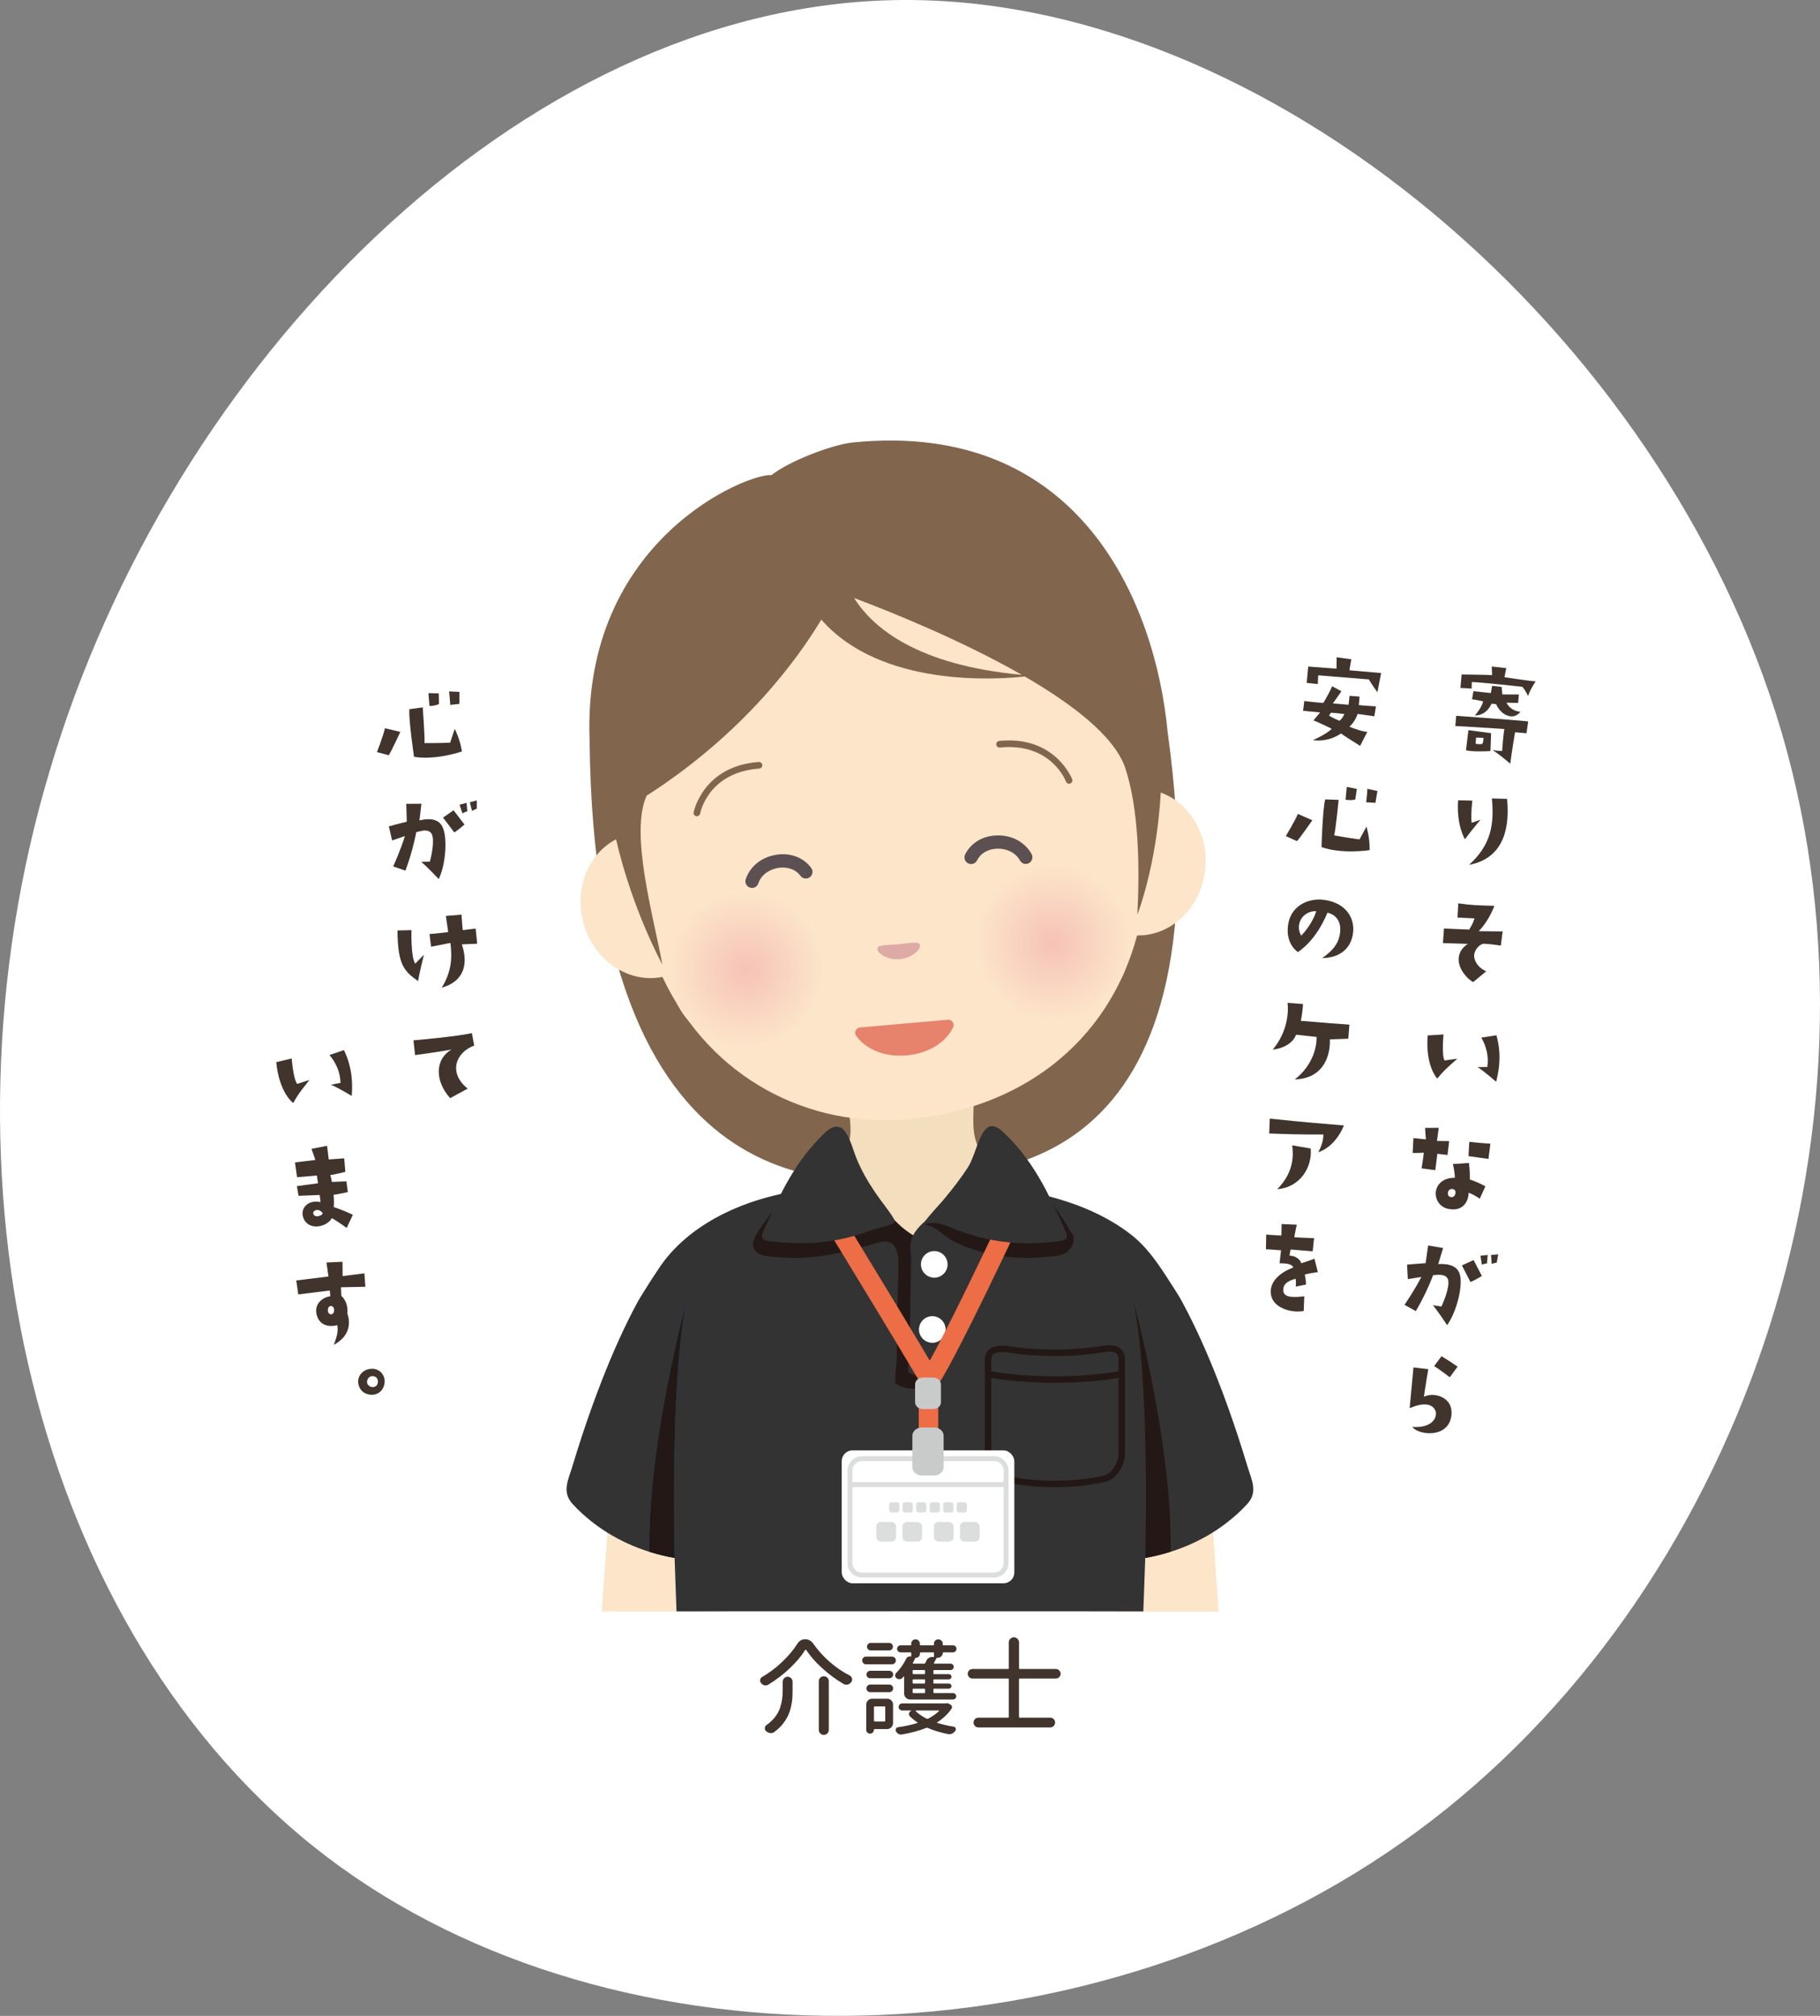 <?xml version="1.0" encoding="UTF-8"?>
<svg xmlns="http://www.w3.org/2000/svg" xmlns:xlink="http://www.w3.org/1999/xlink" viewBox="0 0 560 620">
  <rect x="0" y="0" width="560" height="620" fill="#808080" stroke="none"/>
  <defs>
    <style>
      .cls-1 {
        fill: #c9caca;
      }

      .cls-2 {
        fill: #40342d;
      }

      .cls-3 {
        fill: #231815;
      }

      .cls-4, .cls-5 {
        fill: #333;
      }

      .cls-6 {
        fill: #40342d;
      }

      .cls-7 {
        fill: #fff;
      }

      .cls-8 {
        stroke: #dcdddd;
        stroke-width: 1.5px;
      }

      .cls-8, .cls-9 {
        stroke-linecap: round;
        stroke-linejoin: round;
      }

      .cls-8, .cls-9, .cls-10 {
        fill: none;
      }

      .cls-11 {
        fill: #e7826d;
      }

      .cls-9 {
        stroke: #ed6d46;
        stroke-width: 6px;
      }

      .cls-12 {
        fill: #ddaaa6;
      }

      .cls-13 {
        fill: url(#radial-gradient);
      }

      .cls-14 {
        fill: #fcd7a1;
      }

      .cls-15 {
        fill: #f3debd;
      }

      .cls-16 {
        fill: #0075ad;
      }

      .cls-17 {
        fill: #82654d;
      }

      .cls-10, .cls-5 {
        stroke: #231815;
        stroke-miterlimit: 10;
        stroke-width: 2px;
      }

      .cls-18 {
        fill: url(#radial-gradient-2);
      }

      .cls-19 {
        fill: #dcdddd;
      }

      .cls-20 {
        fill: #5d5052;
      }

      .cls-21 {
        fill: #fce5c9;
      }
    </style>
    <radialGradient id="radial-gradient" cx="251.78" cy="588.47" fx="251.78" fy="588.47" r="23.71" gradientTransform="translate(-72.56 -266.07) rotate(-5)" gradientUnits="userSpaceOnUse">
      <stop offset="0" stop-color="#f6c2b7"></stop>
      <stop offset="1" stop-color="#fce5c9"></stop>
    </radialGradient>
    <radialGradient id="radial-gradient-2" cx="346.56" cy="588.48" fx="346.56" fy="588.48" r="23.72" xlink:href="#radial-gradient"></radialGradient>
  </defs>
  <g id="_レイヤー_3" data-name="レイヤー 3">
    <path class="cls-7" d="M548.22,225.34c36.15,123.63-13.61,265.4-112.2,337.95-98.59,72.55-246,75.9-335.67,7.64C10.2,502.2-22.19,361.86,15.37,236.8,52.46,111.74,159.97,2.43,274.99.04c114.55-2.39,237.08,102.15,273.23,225.3Z"></path>
  </g>
  <g id="_レイヤー_2" data-name="レイヤー 2">
    <g>
      <g>
        <path class="cls-6" d="M448.06,220.15s20.15,1.45,22.16,1.73l-.53,3.64-3.52-.31s-1.1,6.54-1.48,9.67c0,0-3.3-2.89-5.43-4.16,0,0,1.77.22,2.93.26,0,0,.35-5.17.7-6.76,0,0-13.07-.86-15.1-.93l.27-3.14ZM459.1,207.63l-.09-2.64,4.46.5-.56,2.8s8.39,1.26,9.62,1.26c0,0-1.64,2.32-2.36,4.5,0,0-1.04-2.16-1.79-2.83,0,0-12.32-1.36-15.51-1.46l-.07,2.03s-2.23-.2-3.43-.19l.36-4.15s8.14.08,9.37.19ZM451.07,230.75l.75-6.19,6.98.93s-.13,3.47-.2,5.5c0,0-5.34.34-7.53-.24ZM467.13,216.2l-3.58-.1s.91,2.43,4.25,2.83c0,0-1.28,1.82-3.38,1.32-2.1-.47-3.46-2.24-4.07-3.69l-1.43-.12s-1.29,3.54-5.1,3.63c.55-.66,2.21-2.76,2.53-4.38,0,0-2.52-.54-3.42-.62l.43-2.49,5.36.57.4-2.21,2.92.33.22,2.3s3.02.05,5.09.02l-.23,2.62ZM454.02,228.76c1.11.2,2.03.07,2.03.07.48-.66.38-1.9.38-1.9l-2.24-.09c-.05.59-.17,1.92-.17,1.92Z"></path>
        <path class="cls-6" d="M455.56,252.11s-2.03,2.28-4.81,6.01c0,0-2.65-4.24-2.11-11.99l4.38.1c-.36,2.96-.37,5.84-.21,6.83l2.75-.95ZM463.71,245.69c.79,8.19-.5,18.16-11.69,20.31,6.99-6.35,7.73-12.82,7.02-20.43l4.66.13Z"></path>
        <path class="cls-6" d="M443.98,290.06l.32-4.5s6.93.33,7.77.33c1.15-1.94,1.08-1.94,1.64-3.44,0,0-4.16-.22-5.25-.25l.24-4.37c4.09.6,6.48.64,11.11.76-.6,1.63-2.29,5.28-4.83,7.8,0,0,4.6.05,7.37.08l-.56,4.34s-3.68-.53-5.15-.56c-1.22-.07-3.67,2.24-2.91,4.7.66,2.13,2.32,3.22,3.57,3.79l-4.01,3.3c-1.65-.78-4.61-3.95-4.47-7.14.08-2.1,1.27-3.61,2.83-4.6,0,0-6.27-.2-7.67-.25Z"></path>
        <path class="cls-6" d="M439.28,318.46l4.88-.31s-.63,6.38.32,8l3.91-.54c-3.36,3.04-3.8,3.29-6.16,6.1,0,0-3.68-3.7-2.95-13.26ZM457.61,328.18c.6-3.21-.4-6.71-1.84-9.05l4.67-.72c.86,3.03,1.64,7.7-.09,14.29,0,0-4.57-3.95-5.72-4.47,0,0,2.12-.1,2.99-.05Z"></path>
        <path class="cls-6" d="M438.09,354.51s-2.86.14-3.42.09l.23-4.58s2.51.25,3.83.41l-.25-3.54,4.22-.02-.56,4.03,3.76.05-.51,4.28-3.13-.38-.62,5.04-4.24-.55s.5-2.87.7-4.82ZM455.3,368.67s-2.02-1.44-3.43-1.81c.03,2.04-1.29,5.9-6.12,4.95-2.01-.28-4.1-2.12-3.99-5.02.24-2.72,2.48-4.6,5.88-4.55,0,0,.02-1.83-.61-4.23l4.95-.34c.2,1.77.31,2.87.26,5.08,0,0,2.53.82,4.8,2.11l-1.74,3.82ZM446.82,365.67c-.84,0-1.25.59-1.29,1.05-.12.55.04,1.13.55,1.35.99.37,1.56-.18,1.73-.94.22-.96-.33-1.4-1-1.46ZM457.99,356.43s-3.09-.41-6.14-.85l.24-4.41s4.63.51,6.49.57l-.59,4.69Z"></path>
        <path class="cls-6" d="M433.18,393.4l-.24-4.45s3.29-.31,5.7-.45l.79-5.45,4.6.79s-1,3.36-1.49,4.93c3.85-.19,6.04.88,6.67,3.32.96,3.53-1.08,11.54-3.95,15.47,0,0-3.01-4.59-4.38-6.11.8.11,1.57.17,2.64.37,1.42-3.04,2.78-7.31,1.85-8.69-.9-1.34-2.75-1.08-4.41-.95,0,0-1.86,5.18-5.32,11.06l-3.49-1.92s3.14-4.57,5.18-8.58c0,0-1.89.29-4.13.66ZM455.96,392.44c-1.22.7-1.38.86-3.5,1.87,0,0-2.1-4.12-2.64-5.12l3.59-1.65,2.56,4.9ZM455.95,388.96l-.42-2.78,2.23-.19-.23,2.58s-.96.13-1.58.39ZM458.78,385.97l2.2-.19-.43,2.53s-.93.17-1.58.42l-.18-2.76Z"></path>
        <path class="cls-6" d="M439.47,421.1s-1.25,7.48-1.34,8.46c1.1-.5,2.45-.66,3.73-.45,2.56.47,5.07,2.3,4.75,5.97-.65,7.39-10.08,6.39-12.07,3.79,5.49.34,7.36-2.2,7.29-4.25,0-.81-.74-2.42-2.83-2.64-1.64-.14-2.82.14-5.26,1.09,0,0,1.04-11.12,1.17-12.51l4.56.54ZM446.07,423.58s-2.8-2.18-4.79-3.44l2.27-3.03s2.87,1.76,4.95,3.21l-2.43,3.27Z"></path>
        <path class="cls-6" d="M401.34,215.61s4.52.54,5.85.58c.83-1.4,2.24-3.92,2.7-5.14l2.85,1.55s-2.13,3.12-2.65,3.74c0,0,2.79.24,4.85.42l.31-2.75,3.07.23s-.12,1.75-.23,2.62c0,0,2.05.21,5.27.39l-.48,3.05s-4.58-.68-5.14-.73c-.34,1.02-1.27,2.91-2.56,3.92.71.34,4.83,1.83,5.56,1.54l-2.24,4.37s-5.13-3.19-5.89-3.82c0,0-3.58,2.78-8.65,2.05,2.81-1.23,5.04-2.62,5.79-3.5,0,0-4.04-2-5.61-2.56l2.04-2.46-5.23-.49.37-3.02ZM402.55,205l8.69.66.03-3.51,4.51.61s-.51,3.05-.58,3.39l9.76.85-1.15,5.91s-1.88-2.59-2.61-3.95c0,0-15.25-1.23-15.6-1.26l-.13,2.69-3.41-.37.47-5.02ZM408.93,220.03c.82.7,3.23,1.65,3.23,1.65.8-.7,1.17-1.3,1.49-2.12-1.44-.02-1.7-.25-4.12-.36l-.6.83Z"></path>
        <path class="cls-6" d="M399.05,258.7l-3.41-1.56s2.96-4.91,3.69-6.81l4.47,1.94s-3.78,5.43-4.75,6.44ZM406.62,260.52s.34-11.88,1.14-14.66l4.13.15s-.92,9.34-1.38,10.91c0,0,4.67.87,7.8,1.24l2.14-3.92s1.05,3.25.98,7.22c0,0-8.51,1.33-14.82-.94ZM414.01,245.95l.38-3.94,3.11.62-.49,3.23s-1.13.43-3,.09ZM420.37,246.75s.37-3.38.36-4.15l3.1.69-.63,3.63-2.83-.18Z"></path>
        <path class="cls-6" d="M412.36,286.47c.32-3.24-1.54-5.3-3.92-5.75-2.06,5.02-5.22,9.45-9.07,12.1-2.28-1.61-3.63-4.67-3.01-8.52.83-5.51,5.89-8.23,11.13-7.53,6.56.89,9.63,5.59,8.77,10.64-.83,4.64-4.28,7.18-9.45,7.25,4.04-2.77,5.27-5.2,5.57-8.19ZM405,280.27c-1.67-.22-4.4.88-5.17,3.62-.38,1.48-.1,2.8.54,3.88,2.27-2.3,4.07-5.55,4.63-7.5Z"></path>
        <path class="cls-6" d="M391.62,322.8c4.4-5.27,4.91-11.13,4.56-14.36l4.75.35s-.15,2.97-.7,5.17c8.09.67,9.56.77,14.97,1.17l-.34,4.33s-3.45.12-5.67.21c.2,6.1-2.78,12.12-10.77,12.3,5.2-4.04,6.77-9.56,6.69-13.05l-6.33-.69c-.98,2.76-4.24,4.3-7.15,4.58Z"></path>
        <path class="cls-6" d="M390.52,348.63l.19-4.59c12.54,1.31,15.82,1.49,22.8,2.1-1.48,3.7-4.34,7.07-7.89,8.23.8-1.51,1.54-3.17,1.57-5.45,0,0-7.53.08-16.66-.3ZM392.99,365.74c3.97-3.97,5.35-8.6,4.59-13.48l5.71.96c.55,5.77-3.26,11.98-10.3,12.52Z"></path>
        <path class="cls-6" d="M405.48,391.25s-3.09.43-4,.77c0,0,.46,2.39.33,3.05l-3.11.64s.18-2.48-.14-2.4c-2.49.7-3.77,1.67-3.72,3.57.1,2.43,3.61,2.11,6.48,1.8l-.18,4.52c-3.5.68-9.14-.73-10.02-4.74-.88-4.05,2.7-7.14,6.8-8.61-.28-.76-1.01-1.32-4.21-1.32l.46-4q-3.66-.29-4.65-.3l.08-4.53s4.22.33,4.68.27l.06-3.51,4.66.2s-.76,3.48-.73,3.87c0,0,5.21.28,6.05.28l-.42,4.04s-5.65-.46-6.77-.56c-.04,0-.3,1.45-.37,1.87,1.89.09,3.27,1.13,3.62,2.35,0,0,2.53-.76,4.06-1.4l1.04,4.13Z"></path>
      </g>
      <g>
        <path class="cls-6" d="M119.62,232.27l-3.63-.95s2.06-5.35,2.45-7.35l4.74,1.13s-2.78,6.01-3.55,7.16ZM127.39,232.75s-1.73-11.76-1.42-14.63l4.1-.57s.71,9.35.54,10.99c0,0,4.75.04,7.89-.13l1.42-4.23s1.6,3.02,2.22,6.94c0,0-8.15,2.79-14.75,1.64ZM132.14,217.12l-.31-3.94,3.17.07.07,3.26s-1.04.62-2.93.61ZM138.54,216.8s-.23-3.39-.36-4.15l3.17.14v3.69s-2.81.32-2.81.32Z"></path>
        <path class="cls-6" d="M120.65,258.49l-1.01-4.34s3.19-.88,5.53-1.43l-.17-5.5,4.67-.02s-.4,3.48-.61,5.11c3.75-.86,6.1-.18,7.14,2.12,1.55,3.31.94,11.55-1.21,15.92,0,0-3.76-3.99-5.38-5.26.8-.04,1.57-.1,2.66-.09.88-3.24,1.47-7.68.31-8.88-1.12-1.17-2.9-.59-4.51-.17,0,0-.93,5.42-3.32,11.82l-3.77-1.29s2.3-5.05,3.61-9.35c0,0-1.81.62-3.96,1.37ZM142.92,253.59c-1.08.9-1.21,1.09-3.12,2.45,0,0-2.78-3.69-3.49-4.58l3.25-2.25,3.37,4.38ZM142.3,250.17l-.9-2.66,2.16-.58.23,2.58s-.92.29-1.49.66ZM144.57,246.74l2.13-.57v2.56s-.87.32-1.47.69l-.66-2.68Z"></path>
        <path class="cls-6" d="M122.3,286.17l4.31-.1s-.26,8.28,1.15,10.3l2.68-2.73s-1.36,5.35-1.79,8.1c-4.34-3.03-6.27-5.04-6.35-15.57ZM142.01,281.32s.22,3.67.38,4.74l3.96-.49.48,4.67-4.73.2c1.84,5.39,1.23,11.21-6.18,13.33,3.35-5.46,3.13-9.97,2.66-13.76,0,0-3.56.7-5.94,1.15l-.48-3.89s3.25-.25,5.75-.61l-.72-4.96,4.81-.39Z"></path>
        <path class="cls-6" d="M143.91,334.81l-5.4,2.93c-4.9-5.44-4.57-12.07.38-14.93,0,0-5.64.98-11.17,1.68l-.5-4.52s13.74-1.2,17.97-2.24l.72,3.84c-5.79,2.12-8.01,8.47-2,13.25Z"></path>
        <path class="cls-6" d="M85,326.68l4.75-1.15s.49,6.39,1.7,7.83l3.76-1.21c-2.78,3.58-3.17,3.9-5,7.08,0,0-4.27-3-5.21-12.55ZM104.75,333.07c.03-3.27-1.56-6.54-3.39-8.59l4.47-1.52c1.37,2.83,2.96,7.3,2.39,14.09,0,0-5.19-3.09-6.41-3.41,0,0,2.07-.46,2.94-.57Z"></path>
        <path class="cls-6" d="M91.36,364.8s5.59-.74,6.49-.88l-.35-2.39s-5.13.45-6.1.53l-.64-4.55,6.29-.76-1.21-3.41,4.8-.95.51,4.21,4.75-.35.36,4.15s-3.88,1.01-4.62.97c0,0,.42,1.54.47,2.14l4.48-.18.43,3.3s-2.89.68-4.39.84c0,0,.23,1.84.08,3.79,0,0,2.78.85,5.86,2.37l-1.9,4.03s-3.15-2.29-4.58-3.01c-1.48,2.8-7.27,4.01-8.76-.11-1.06-2.89,1.44-5.68,5.3-4.82,0,0-.22-1.74-.26-2.19l-6.51.25-.51-2.98ZM97.03,372.25c-1.12.48-.63,1.67.23,1.81.61.12,2.49-.43,1.87-1.15-.47-.56-1.32-1.01-2.1-.66Z"></path>
        <path class="cls-6" d="M91.78,398.11l-.62-4.3s6.81-.84,9.91-1.22l-.62-4.3,4.94-.22.03,4.39s3.23-.39,6.71-.83l.29,4.12s-7.12.13-7.51.16l.12,2.62c1.26,1.12,2.11,3.22,1.85,5.42.89,2.59,1.12,6.79-4.18,9.68,1-2.62,1.42-4.27,1.08-6.07-2.09.57-5.62.46-6.42-3.55-.6-3.25,2.15-5.11,4.28-5.33l-.16-1.78s-8.03.98-9.7,1.2ZM101.82,401.66c-.45.04-.96.33-.93,1.42,0,.46.23,1,.87,1.15.53.02,1.06-.3,1.04-1.39-.04-.81-.53-1.18-.98-1.18Z"></path>
        <path class="cls-6" d="M114.16,420.99c2.65-.2,4.17,1.88,4.19,3.71.04,2.53-1.74,4.26-3.84,4.27-2.35,0-3.99-1.37-4.29-3.63-.25-2.05,1.32-4.19,3.94-4.35ZM112.95,425.24c.07.8,1,1.39,1.7,1.36,1.37.02,1.69-1.17,1.63-1.83-.09-1.08-.88-1.61-1.89-1.52-1.05.09-1.57,1.3-1.44,1.99Z"></path>
      </g>
      <g>
        <path class="cls-17" d="M359.26,225c-3.77-39.41-26.87-96.01-96.99-88.9-6.44.69-19.7,5.85-24.89,10.03-6.89-.78-58.28,19.64-55.97,81.46,1.44,149.84,83.25,136.17,102.01,134.53,18.23-1.6,95.16,2.27,75.84-137.12Z"></path>
        <path class="cls-15" d="M299.78,334.04c0-13.81-39.3-10.52-39.3.33s8.13,24.22-17.59,27.91c0,10.96,16.36,30.52,39.05,30.52,29.84,0,36.63-20.17,36.63-30.52-23.05-4.04-18.79-14.8-18.79-28.24Z"></path>
        <g>
          <g>
            <g>
              <polygon class="cls-14" points="188.48 449.72 185.24 495.54 216.49 495.55 220.32 455.66 188.48 449.72"></polygon>
              <polygon class="cls-14" points="371.67 449.72 339.83 455.66 343.65 495.59 374.9 495.6 371.67 449.72"></polygon>
            </g>
            <g>
              <polygon class="cls-21" points="188.48 449.72 185.24 495.54 216.49 495.55 220.32 455.66 188.48 449.72"></polygon>
              <polygon class="cls-21" points="371.67 449.72 339.83 455.66 343.65 495.59 374.9 495.6 371.67 449.72"></polygon>
            </g>
          </g>
          <path class="cls-4" d="M313.14,365.72c-.71-.14-1.41-.23-2.07-.22-2.62.03-5.74,1.95-8.12,2.89-1.67.66-3.21,1.58-4.85,2.3s-3.28.93-4.76,1.82-2.87,2.09-3.93,3.39-2.51,2.28-3.87,3.34c-1.06.83-2.3,1.71-3.66,1.54-.69-.08-1.31-.43-1.91-.79-.8-.48-1.55-1.08-2.37-1.52-.66-.35-1.4-.5-2.12-.77-1.47-.56-2.83-1.36-4-2.36-.47-.4-.92-.84-1.33-1.3-.32-.37-.63-1.02-1.03-1.3-.38-.26-1.05-.31-1.5-.47-.61-.21-1.2-.46-1.78-.74-4.19-2.11-7.26-6.14-12.38-6.27-4.97-.12-10.59,1.29-15.37,2.46-5.16,1.26-10.2,3.01-14.94,5.32-7.88,3.83-15.14,9.3-20.1,16.58-3.03,4.45-6.4,9.97-6.66,10.44-4.33,7.96-7.97,16.24-11.22,24.54-2.21,5.66-4.23,11.34-6.1,17.01-1.04,3.17-2.04,6.34-2.99,9.5-1.2,3.97-3.3,7.73.08,11.43,2.01,2.2,4.23,4.18,6.56,5.96,7.48,5.7,16.14,9.14,24.86,10.66.01.37.02.74.03,1.1.16,5.17.38,10.28.55,15.33,0,0,34.75-.01,68.43-.02l75.2.02c.18-5.05.39-10.16.55-15.33.01-.37.02-.74.03-1.1,8.71-1.52,17.37-4.95,24.86-10.66,2.33-1.77,4.55-3.76,6.56-5.96,3.39-3.7,1.28-7.46.08-11.43-.95-3.16-1.95-6.33-2.99-9.5-1.87-5.67-3.88-11.35-6.1-17.01-3.24-8.3-6.89-16.58-11.22-24.54-1.11-2.03-2.43-3.98-3.68-5.92-3.45-5.38-6.87-10.56-11.97-14.51-6.68-5.18-14.63-8.69-22.71-11.02-2.54-.73-5.11-1.34-7.71-1.84-1.27-.24-2.96-1.11-4.24-1.03s-2.68,1.15-3.76,1.68"></path>
        </g>
        <path class="cls-5" d="M339.82,414.85c2.92-.49,5.36.17,5.36,3.55v28.52c0,3.38-2.46,7.26-5.36,7.89-16.44,3.61-30.44,0-30.44,0-2.92-.67-5.36-4.52-5.36-7.89v-28.52c0-3.38,2.41-3.55,5.36-3.55,0,0,14.16,2.73,30.44,0Z"></path>
        <path class="cls-10" d="M304.38,422.68s18.81,3.63,40.43,0"></path>
        <g>
          <path class="cls-3" d="M278.64,378.33c-1.13-.87-2.2-1.85-3.26-2.93-.77-.79-1.5-1.87-2.44-2.45s-1.83-.34-2.83.07c-1.23.5-2.39,1.15-3.53,1.81-2.69,1.54-5.39,3.14-7.62,5.3-.58.56-1.14,1.18-1.35,1.96s.02,1.73.73,2.11c.5.27,1.09.2,1.65.13,2.49-.31,5-.62,7.41-1.33,1.31-.38,2.6-.89,3.95-1.06,1.42-.18,3.03-.03,3.82,1.22s1.22,2.94,1.25,4.38c.08,4.32-.17,8.71-.24,13.03-.07,4.14-.15,13.28-.27,17.42-.02.68-.75,7.24-.36,7.51,1.32.91,2.87,1.4,4.46,1.53,1.39.11,3.6.17,4.85-.55,2.12-1.22,3.77-3.23,5.03-5.28.31-.5.66-1.04.88-1.59.24-.6.19-1.15.21-1.81.05-1.41.21-2.82.28-4.23.18-3.92.34-12.85.49-16.77.1-2.69.2-5.38.28-8.06.06-2.04-.01-4.01-1.97-5.19-1.01-.61-2.19-.86-3.32-1.18-3.12-.86-5.72-2.22-8.09-4.05Z"></path>
          <path class="cls-4" d="M282.21,378.04c-.97,1.2-1.7,2.52-1.98,3.94-.37,1.82.13,3.53.11,5.37-.05,4.05-.12,8.11-.2,12.16-.07,3.65-.15,12.3-.27,15.95-.02.6-.67,6.39-.33,6.62.01,0,4.7,3.2,12.93,1.14.42-7.36.77-19.72,1.06-27.07.17-4.26.33-8.53.44-12.8.05-1.97-.12-4.07.13-6.02.19-1.52.62-2.68-.13-4.2-.49-.98-1.48-1.78-2.57-1.75-.8.02-1.53.45-2.21.89-2.22,1.45-5.07,3.4-6.99,5.78Z"></path>
          <path class="cls-3" d="M235.06,376.17c-.92,1.23-1.89,2.54-2.56,3.91-.41.84-.82,1.71-.83,2.64,0,1.16.7,2.22,1.69,2.79,1.58.91,3.35.94,5.15,1.1,2.12.18,4.25.27,6.38.25,4.21-.03,8.43-.48,12.54-1.4,3.65-.82,8.32-1.88,11.75-3.4,2.03-.9,4.36-4.17,3.44-6.7-.52-1.42-2.99-3.25-4-4.44-1.96-2.32-4.01-4.68-5.68-7.23-3.29-4.99-4.07-17.45-10.83-11.04-2.76,2.62-5.25,5.51-7.45,8.62-1.08,1.52-2.09,3.09-3.05,4.69-.48.8-.94,1.61-1.4,2.43-1.33,2.39-2.85,4.63-4.47,6.86-.23.31-.46.63-.69.94Z"></path>
          <path class="cls-3" d="M329.52,378.85c.53.85,1.06,1.64.86,2.7-.22,1.23-.81,2.34-1.69,3.17-1.72,1.63-4.23,1.63-6.41,1.83-2.16.21-4.33.31-6.5.3-2.63,0-5.25-.19-7.85-.55-1.32-.18-2.64-.42-3.95-.69-1.11-.23-2.15-.63-3.25-.96-3.58-1.06-7.14-2.42-10.16-4.71-.9-.68-1.75-1.45-2.69-2.07s-1.91-.88-2.95-1.14c-.1-.03-.21-.06-.28-.14-.15-.19,0-.47.16-.65,1.09-1.26,2.46-2.05,3.74-3.04,1.06-.81,2.17-2.02,3.01-3.08,1.98-2.48,4.04-5,5.73-7.73,3.32-5.33,4.1-18.65,10.92-11.8,2.73,2.74,5.18,5.77,7.37,9,.94,1.38,1.66,3.13,2.7,4.37,1.24,1.49,2.69,2.38,3.87,3.94.75,1,.98,1.51,1.68,2.55,1.63,2.41,3.98,5.82,5.46,8.33.07.12.14.23.21.35Z"></path>
        </g>
        <path class="cls-7" d="M291.56,388.68c.1,2.28-1.65,4.17-3.9,4.28-2.27.09-4.18-1.65-4.29-3.92-.1-2.25,1.66-4.16,3.92-4.26,2.26-.1,4.16,1.66,4.26,3.9Z"></path>
        <path class="cls-7" d="M290.95,408.71c.1,2.26-1.65,4.17-3.9,4.27-2.26.09-4.18-1.66-4.28-3.92-.09-2.26,1.65-4.17,3.92-4.26,2.25-.1,4.16,1.65,4.26,3.91Z"></path>
        <g>
          <path class="cls-16" d="M211.34,399.84s-12.1,43.89-11.54,77.4c2.58.81,5.19,1.46,7.81,1.92,0,0-1.56-55.12,3.73-79.32Z"></path>
          <path class="cls-3" d="M211.34,399.84s-12.1,43.89-11.54,77.4c2.58.81,5.19,1.46,7.81,1.92,0,0-1.56-55.12,3.73-79.32Z"></path>
        </g>
        <path class="cls-3" d="M348.66,399.84s12.1,43.89,11.54,77.4c-2.58.81-5.19,1.46-7.81,1.92,0,0,1.56-55.12-3.73-79.32Z"></path>
        <g>
          <path class="cls-9" d="M249.2,363.56s20.25,32.75,36.5,60.12"></path>
          <path class="cls-9" d="M315.65,364.36c.04,1.25-28.19,60.62-29.96,60.08v17.44"></path>
          <path class="cls-1" d="M289.52,431.27c0,1.16-1.07,2.1-2.38,2.1h-3.19c-1.31,0-2.38-.95-2.38-2.1v-5.5c0-1.16,1.07-2.1,2.38-2.1h3.19c1.31,0,2.38.95,2.38,2.1v5.5Z"></path>
          <rect class="cls-7" x="258.99" y="446.07" width="53.11" height="40.88" rx="3.33" ry="3.33"></rect>
          <path class="cls-8" d="M265.22,448.62h40.64c2.03,0,3.69,1.65,3.69,3.69v28.41c0,2.03-1.65,3.69-3.69,3.69h-40.64c-2.03,0-3.69-1.65-3.69-3.69v-28.41c0-2.03,1.65-3.69,3.69-3.69Z"></path>
          <path class="cls-1" d="M290.35,451.25c0,1.4-1.3,2.55-2.88,2.55h-3.86c-1.59,0-2.88-1.15-2.88-2.55v-9.66c0-1.4,1.3-2.55,2.88-2.55h3.86c1.59,0,2.88,1.15,2.88,2.55v9.66Z"></path>
          <line class="cls-8" x1="261.91" y1="456.6" x2="309.18" y2="456.6"></line>
          <g>
            <rect class="cls-19" x="273.56" y="462.03" width="3.15" height="3.15" rx=".71" ry=".71"></rect>
            <rect class="cls-19" x="277.72" y="462.03" width="3.15" height="3.15" rx=".71" ry=".71"></rect>
            <rect class="cls-19" x="281.88" y="462.03" width="3.15" height="3.15" rx=".71" ry=".71"></rect>
            <rect class="cls-19" x="286.05" y="462.03" width="3.15" height="3.15" rx=".71" ry=".71"></rect>
            <rect class="cls-19" x="290.21" y="462.03" width="3.15" height="3.15" rx=".71" ry=".71"></rect>
            <rect class="cls-19" x="294.37" y="462.03" width="3.15" height="3.15" rx=".71" ry=".71"></rect>
          </g>
          <g>
            <rect class="cls-19" x="269.65" y="468.08" width="6.06" height="6.06" rx="1.42" ry="1.42"></rect>
            <rect class="cls-19" x="277.66" y="468.08" width="6.06" height="6.06" rx="1.42" ry="1.42"></rect>
          </g>
          <g>
            <rect class="cls-19" x="287.36" y="468.08" width="6.06" height="6.06" rx="1.42" ry="1.42"></rect>
            <rect class="cls-19" x="295.37" y="468.08" width="6.06" height="6.06" rx="1.42" ry="1.42"></rect>
          </g>
        </g>
        <path class="cls-4" d="M237.75,372.39c-1,2.15-1.99,4.35-2.99,6.6-.2.45-.4.93-.3,1.41.19.89,1.25,1.18,2.11,1.3,7.02.94,14.16.95,21.13-.38,3.36-.64,6.65-1.57,9.86-2.76,1.24-.46,2.54-.71,3.78-1.15.5-.18,1.04-.2,1.54-.35.6-.18,1.16-.45,1.74-.68.24-.09.51-.21.63-.43.17-.31.01-.69-.17-1-.74-1.27-1.57-2.46-2.46-3.63-1.2-1.57-2.37-3.16-3.48-4.8-2.19-3.23-4.13-6.62-5.6-10.24-1.1-2.7-1.77-5.77-3.45-8.18s-4.04-1.8-6.03.06c-7.55,7.09-12.11,15.2-16.33,24.24Z"></path>
        <path class="cls-4" d="M324.99,372.39c1,2.15,1.99,4.35,2.99,6.6.2.45.4.93.3,1.41-.19.89-1.25,1.18-2.11,1.3-7.02.94-14.16.95-21.13-.38-3.36-.64-6.65-1.57-9.86-2.76-3.02-1.11-6.56-3.14-9.91-2.22-.43.12-.87.3-1.3.17,2.1-3.03,4.74-5.53,7.05-8.36,2.56-3.13,4.46-5.59,6.7-8.96,3.33-4.99,4.11-17.45,10.94-11.04,7.55,7.09,12.11,15.2,16.33,24.24Z"></path>
        <g>
          <path class="cls-21" d="M314.43,207.56c-19.15-10.96-41.5-19.83-51.62-23.63,5.73,9.14,19.35,20.64,51.62,23.63Z"></path>
          <path class="cls-21" d="M357.15,243.77c-1.24,22.53-7.19,37.51-7.19,37.51.73-14.48.52-32.37-3.78-45.26-3.4-9.62-16.1-19.4-30.88-27.96-8.62.95-44.3,3.43-62.59-17.5-7.28,12.14-23.77,34.93-53.74,54.15-5.29,11.56,2.13,37.12,4.83,51.93,0,0-9.1-16.43-14.25-38.5-8.48,4.41-12.91,15.03-10.08,25.58,3.11,11.6,13.84,18.85,24.35,16.74,14.94,31.68,45.39,46.42,75.33,43.8,34.04-2.98,61.66-22.8,70.74-56.57,10.68.2,19.94-8.79,20.98-20.72.93-10.62-4.96-20.08-13.71-23.2Z"></path>
        </g>
        <path class="cls-12" d="M283.1,290.76c.12,1.42-2.63,3.9-6.26,4.22-3.64.32-6.77-1.65-6.89-3.07-.13-1.42,2.86-1.19,6.49-1.5,3.63-.32,6.53-1.07,6.66.35Z"></path>
        <g>
          <path class="cls-13" d="M253.19,296.15c1.14,13.05-8.49,24.55-21.53,25.69-13.04,1.14-24.54-8.51-25.68-21.56-1.14-13.05,8.51-24.55,21.55-25.7,13.04-1.14,24.52,8.51,25.66,21.56Z"></path>
          <path class="cls-18" d="M347.63,287.89c1.14,13.04-8.52,24.55-21.57,25.7-13.04,1.14-24.54-8.52-25.68-21.56-1.14-13.05,8.51-24.55,21.55-25.7,13.05-1.14,24.56,8.51,25.71,21.56Z"></path>
        </g>
        <path class="cls-17" d="M214.42,251.05c-.06,0-.13,0-.19-.02-.55-.1-.92-.64-.81-1.19.03-.14,2.85-14.22,20.03-15.49.55-.03,1.05.38,1.09.94.04.56-.38,1.05-.94,1.09-15.57,1.15-18.07,13.31-18.17,13.83-.09.49-.52.83-1,.83Z"></path>
        <path class="cls-17" d="M328.95,241.03c-.41,0-.8-.25-.96-.66-.19-.49-4.8-12.03-20.32-10.46-.57.05-1.06-.35-1.12-.91-.06-.56.35-1.06.91-1.12,17.17-1.75,22.39,11.64,22.44,11.77.2.53-.07,1.12-.59,1.31-.12.05-.24.07-.36.07Z"></path>
        <path class="cls-11" d="M277,324.67c-5.77,0-10.71-2.21-13.55-6.07-.35-.48-.42-1.1-.17-1.64.24-.54.76-.9,1.35-.96l27.03-2.37c.61-.04,1.16.22,1.49.71.33.49.38,1.12.11,1.65-2.39,4.8-7.72,8.01-14.27,8.59-.67.06-1.34.09-1.99.09Z"></path>
        <path class="cls-20" d="M231.39,273.08c-.22,0-.45-.04-.67-.11-1.07-.37-1.63-1.53-1.26-2.6,1.35-3.9,4.78-6.68,9.18-7.45,4.44-.77,8.54.73,10.96,4.02.67.91.47,2.19-.44,2.86-.91.67-2.19.47-2.86-.43-1.48-2.02-4.09-2.92-6.97-2.42-2.92.51-5.17,2.29-6.02,4.77-.29.85-1.08,1.38-1.93,1.38Z"></path>
        <path class="cls-20" d="M298.8,265.74c-.3,0-.61-.07-.91-.21-1.01-.5-1.42-1.73-.92-2.74,1.82-3.66,5.59-5.85,10.1-5.86h.02c4.47,0,8.32,2.15,10.32,5.74.55.99.19,2.23-.8,2.78-.99.55-2.23.19-2.78-.8-1.26-2.28-3.78-3.64-6.74-3.64h-.01c-2.92,0-5.33,1.35-6.44,3.59-.36.72-1.08,1.14-1.83,1.14Z"></path>
      </g>
      <g>
        <path class="cls-2" d="M248,507.41s-.06-.06-.12-.06-.1.03-.12.09c-1.15,1.85-2.73,3.74-4.77,5.66-2.03,1.92-4.25,3.6-6.64,5.06-.25.15-.51.22-.78.22-.12,0-.25-.02-.38-.06-.42-.1-.76-.33-1.03-.69-.19-.23-.28-.49-.28-.78,0-.08,0-.17.03-.25.06-.38.26-.66.59-.84,2.21-1.27,4.27-2.82,6.19-4.66,1.92-1.83,3.47-3.69,4.66-5.56.58-.92,1.38-1.38,2.38-1.38s1.84.44,2.47,1.31c1.44,2.06,3.14,3.95,5.11,5.67s4.02,3.11,6.14,4.17c.38.19.6.49.69.91.04.1.06.22.06.34,0,.27-.09.53-.28.78-.27.38-.62.62-1.06.75-.15.04-.29.06-.44.06-.29,0-.57-.07-.84-.22-2.31-1.35-4.51-2.97-6.59-4.86-2.08-1.88-3.74-3.78-4.97-5.67ZM240.84,517.22c0-.42.15-.78.44-1.08.29-.3.65-.45,1.06-.45s.78.15,1.08.45c.3.3.45.66.45,1.08v2.69c0,.96-.03,1.82-.09,2.59-.06.77-.21,1.65-.44,2.62-.23.98-.54,1.88-.94,2.69-.4.81-.94,1.65-1.64,2.52-.7.86-1.54,1.65-2.52,2.36-.33.23-.68.34-1.03.34-.08,0-.17-.01-.25-.03-.44-.04-.84-.23-1.22-.56-.27-.23-.41-.52-.41-.88,0-.42.16-.74.47-.97,1.08-.77,1.98-1.61,2.69-2.52.71-.91,1.22-1.85,1.53-2.83.31-.98.53-1.87.64-2.67.11-.8.17-1.71.17-2.73v-2.62ZM251.94,517.1c0-.44.15-.81.45-1.11s.67-.45,1.09-.45.79.15,1.09.45c.3.3.45.67.45,1.11v14.91c0,.44-.15.81-.45,1.11-.3.3-.67.45-1.09.45s-.79-.15-1.09-.45-.45-.67-.45-1.11v-14.91Z"></path>
        <path class="cls-2" d="M274.47,509.5c.33,0,.61.12.84.34.23.23.34.51.34.83s-.12.6-.34.84c-.23.24-.51.36-.84.36h-8c-.33,0-.62-.12-.84-.36-.23-.24-.34-.52-.34-.84s.11-.6.34-.83.51-.34.84-.34h8ZM272.94,522.44c.52,0,.96.18,1.31.53.35.35.53.79.53,1.31v5.66c0,.5-.18.93-.53,1.3-.35.36-.79.55-1.31.55h-3.88c-.1,0-.16.05-.16.16v.06c0,.31-.12.59-.36.83-.24.24-.52.36-.84.36s-.6-.12-.83-.36c-.23-.24-.34-.52-.34-.83v-7.72c0-.52.18-.96.53-1.31s.79-.53,1.31-.53h4.56ZM266.94,515.82c-.23-.23-.34-.5-.34-.81s.11-.58.34-.81.5-.34.81-.34h5.91c.33,0,.61.12.83.34.22.23.33.5.33.81s-.11.58-.33.81c-.22.23-.5.34-.83.34h-5.91c-.31,0-.58-.11-.81-.34ZM267.75,520.44c-.31,0-.58-.11-.81-.34-.23-.23-.34-.5-.34-.83s.11-.6.34-.83.5-.34.81-.34h5.91c.31,0,.58.12.81.34.23.23.34.51.34.83s-.12.6-.34.83-.5.34-.81.34h-5.91ZM273.59,505.28c.31,0,.58.12.81.34.23.23.34.51.34.83s-.12.59-.34.81c-.23.22-.5.33-.81.33h-5.66c-.31,0-.58-.11-.81-.33-.23-.22-.34-.49-.34-.81s.11-.6.34-.83.5-.34.81-.34h5.66ZM272.38,525.07c0-.17-.07-.25-.22-.25h-3.03c-.15,0-.22.08-.22.25v4.12c0,.17.07.25.22.25h3.03c.15,0,.22-.08.22-.25v-4.12ZM280.03,522.69c-.52,0-.96-.18-1.31-.55-.35-.36-.53-.8-.53-1.3v-5.16s-.02-.07-.06-.08c-.04,0-.07,0-.09.02-.12.15-.25.29-.38.44-.23.25-.52.38-.88.38h-.03c-.35,0-.66-.1-.91-.31-.27-.23-.41-.51-.41-.84,0-.29.1-.54.31-.75,1.25-1.27,2.28-2.73,3.09-4.38.12-.27.32-.47.59-.61.27-.13.55-.16.84-.08.08.02.12,0,.12-.09v-.97c0-.15-.07-.22-.22-.22h-3.06c-.29,0-.54-.1-.75-.31-.21-.21-.31-.46-.31-.77s.1-.56.31-.77.46-.31.75-.31h3.09c.12,0,.19-.06.19-.19v-.34c0-.35.13-.66.39-.92s.57-.39.94-.39.68.13.94.39c.26.26.39.57.39.92v.34c0,.12.07.19.22.19h3.88c.15,0,.22-.06.22-.19v-.31c0-.38.13-.69.39-.95s.58-.39.95-.39.7.13.97.39c.27.26.41.58.41.95v.31c0,.12.06.19.19.19h2.94c.31,0,.57.1.78.31.21.21.31.46.31.77s-.1.56-.31.77-.47.31-.78.31h-2.94c-.12,0-.19.06-.19.19,0,.4-.15.74-.44,1.03s-.65.44-1.06.44h-.16c-.15,0-.25.06-.31.19-.31.62-.56,1.1-.75,1.44-.02.04-.02.08,0,.12.02.04.06.06.12.06h5c.27,0,.5.1.69.3.19.2.28.43.28.7s-.09.5-.28.69-.42.28-.69.28h-5.03c-.17,0-.25.07-.25.22v.78c0,.17.08.25.25.25h4.47c.23,0,.43.08.59.23.17.16.25.35.25.58s-.08.42-.25.58c-.17.16-.37.23-.59.23h-4.47c-.17,0-.25.08-.25.25v.81c0,.15.08.22.25.22h4.5c.23,0,.42.08.58.23s.23.34.23.56-.08.41-.23.56-.35.23-.58.23h-4.5c-.17,0-.25.08-.25.25v.88c0,.15.08.22.25.22h5.78c.27,0,.5.1.7.3.2.2.3.43.3.69s-.1.49-.3.69-.43.3-.7.3h-13.22ZM291.13,523.85c.08-.02.17-.03.25-.03.19,0,.38.05.56.16l.47.25c.25.12.41.31.48.56.07.25.04.49-.11.72-1.06,1.58-2.52,2.98-4.38,4.19-.04.02-.06.06-.06.11s.02.08.06.08c1.58.48,3.26.87,5.03,1.16.31.04.52.21.62.5.04.1.06.21.06.31,0,.17-.06.32-.19.47-.25.38-.57.66-.97.84-.27.12-.55.19-.84.19-.12,0-.25-.01-.38-.03-2.27-.44-4.37-1.07-6.28-1.91-.15-.06-.29-.06-.44,0-2.19.88-4.7,1.55-7.53,2.03-.08.02-.18.03-.28.03-.25,0-.5-.07-.75-.22-.33-.17-.59-.43-.78-.78-.06-.15-.09-.28-.09-.41s.03-.25.09-.38c.12-.27.32-.43.59-.47,2.25-.31,4.25-.75,6-1.31.04,0,.06-.03.06-.08s-.01-.09-.03-.11c-.85-.54-1.62-1.15-2.28-1.81-.23-.21-.34-.44-.34-.69,0-.1,0-.2.03-.28.1-.38.33-.63.69-.78.02-.02.03-.04.03-.06s-.01-.03-.03-.03h-2.75c-.31,0-.58-.1-.8-.31-.22-.21-.33-.47-.33-.78s.11-.57.33-.78c.22-.21.48-.31.8-.31h13.38s.05,0,.09-.03ZM284.41,514.88c.15,0,.22-.08.22-.25v-.78c0-.15-.07-.22-.22-.22h-3.38c-.15,0-.22.07-.22.22v.78c0,.17.07.25.22.25h3.38ZM284.41,517.78c.15,0,.22-.07.22-.22v-.81c0-.17-.07-.25-.22-.25h-3.38c-.15,0-.22.08-.22.25v.81c0,.15.07.22.22.22h3.38ZM284.41,520.72c.15,0,.22-.07.22-.22v-.88c0-.17-.07-.25-.22-.25h-3.38c-.15,0-.22.08-.22.25v.88c0,.15.07.22.22.22h3.38ZM287.38,508.41c0-.15-.08-.22-.25-.22h-3.88c-.12,0-.19.06-.19.19v.22c0,.35-.12.65-.36.89s-.54.36-.89.36c-.1,0-.18.05-.22.16-.29.62-.53,1.12-.72,1.47-.02.04-.02.08.02.12.03.04.07.06.11.06h3.38c.17,0,.28-.06.34-.19.08-.19.17-.38.25-.59.19-.44.48-.78.88-1.03.31-.17.63-.25.97-.25.1,0,.22.01.34.03.15.02.22-.04.22-.19v-1.03ZM288.94,526.22s.05-.05.03-.09c-.02-.04-.05-.06-.09-.06h-7.06s-.07.02-.09.06c-.02.04-.02.08,0,.12.92.9,2.05,1.68,3.41,2.34.15.06.29.06.44,0,1.35-.71,2.48-1.5,3.38-2.38Z"></path>
        <path class="cls-2" d="M325.91,513.75c.29.29.44.64.44,1.03s-.15.74-.44,1.03-.64.44-1.03.44h-11.12c-.15,0-.22.08-.22.25v11.56c0,.15.07.22.22.22h9.38c.42,0,.77.15,1.06.44.29.29.44.65.44,1.06s-.15.77-.44,1.06c-.29.29-.65.44-1.06.44h-22.09c-.42,0-.77-.15-1.06-.44-.29-.29-.44-.65-.44-1.06s.15-.77.44-1.06.65-.44,1.06-.44h9.09c.17,0,.25-.07.25-.22v-11.56c0-.17-.08-.25-.25-.25h-10.91c-.4,0-.74-.15-1.03-.44-.29-.29-.44-.63-.44-1.03s.15-.74.44-1.03.63-.44,1.03-.44h10.91c.17,0,.25-.08.25-.25v-7.94c0-.42.16-.78.47-1.09s.68-.47,1.11-.47.8.16,1.11.47.47.68.47,1.09v7.94c0,.17.07.25.22.25h11.12c.4,0,.74.15,1.03.44Z"></path>
      </g>
    </g>
  </g>
</svg>
